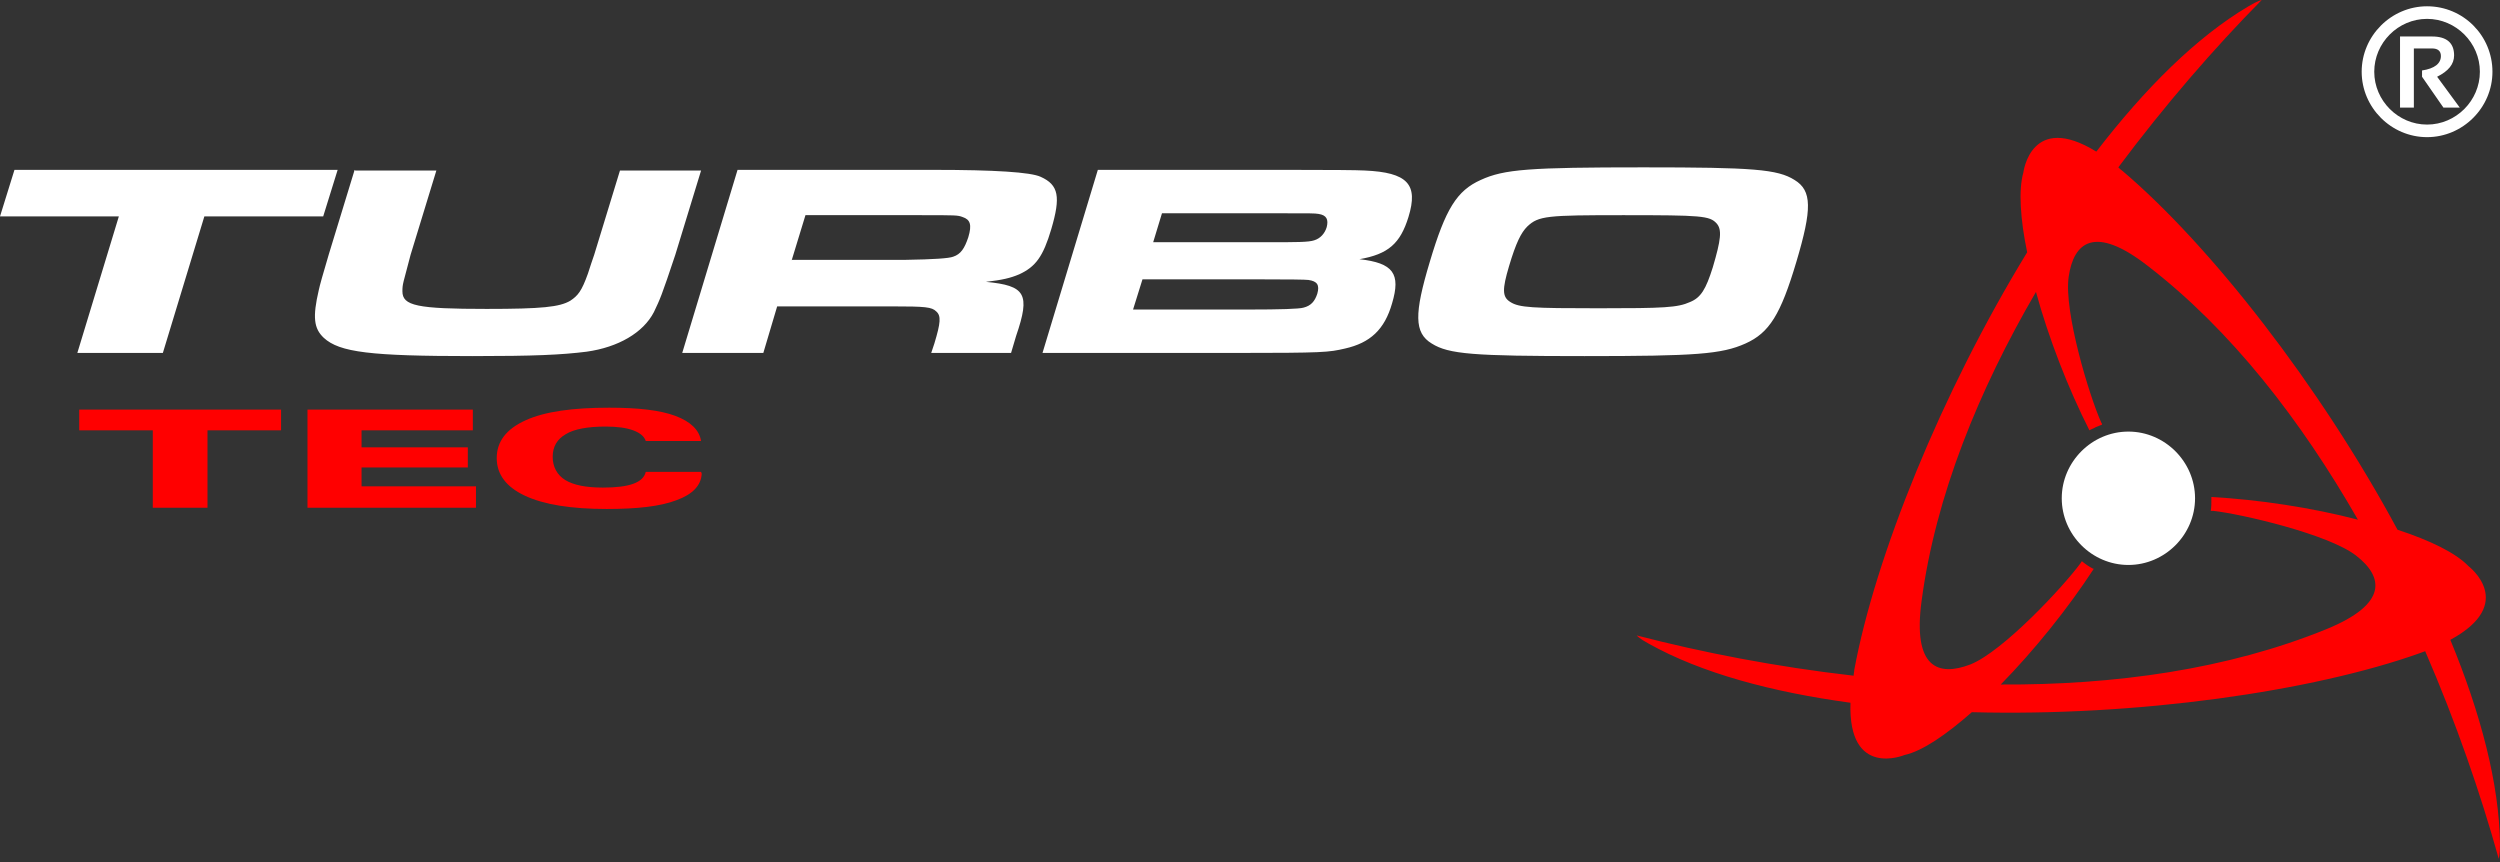 <svg width="200" height="69" viewBox="0 0 200 69" fill="none" xmlns="http://www.w3.org/2000/svg">
<rect x="0" y="0" width="200" height="69" fill="#333333" stroke="none"/>
<path fill-rule="evenodd" clip-rule="evenodd" d="M129.879 17.213C136.117 17.213 136.771 17.264 137.324 17.868C137.777 18.371 137.676 19.176 137.022 21.391C136.469 23.152 136.066 23.807 135.211 24.159C134.205 24.612 133.149 24.662 127.867 24.662C122.586 24.662 121.529 24.612 120.825 24.159C120.171 23.756 120.171 23.152 120.724 21.29C121.278 19.428 121.68 18.623 122.183 18.119C123.089 17.264 123.742 17.213 129.879 17.213ZM131.489 13.388C122.334 13.388 120.322 13.539 118.461 14.395C116.549 15.25 115.644 16.71 114.386 20.938C113.129 25.115 113.129 26.625 114.537 27.481C115.895 28.337 117.857 28.488 126.761 28.488C135.664 28.488 137.726 28.337 139.638 27.481C141.549 26.625 142.455 25.166 143.712 20.938C144.97 16.71 144.97 15.25 143.561 14.395C142.203 13.539 140.241 13.388 131.489 13.388ZM90.644 24.763L91.398 22.347H100.604C103.119 22.347 104.477 22.364 104.678 22.397C105.382 22.498 105.583 22.8 105.382 23.505C105.181 24.109 104.879 24.461 104.276 24.612C103.94 24.713 102.465 24.763 99.849 24.763H90.644ZM92.254 19.378L92.958 17.062H102.113C105.03 17.062 105.131 17.062 105.483 17.113C106.137 17.213 106.288 17.566 106.137 18.17C105.986 18.673 105.634 19.076 105.131 19.227C104.678 19.378 103.722 19.378 101.408 19.378H92.254ZM83.4 28.236H98.743C105.936 28.236 106.288 28.186 107.596 27.884C109.608 27.431 110.765 26.374 111.368 24.26C112.072 21.894 111.469 21.038 108.753 20.736C111.066 20.334 112.022 19.478 112.676 17.364C113.481 14.747 112.626 13.791 109.155 13.64C108.518 13.606 106.522 13.589 103.169 13.589H87.827L83.4 28.236ZM63.33 20.837L64.437 17.213H73.591C76.509 17.213 76.61 17.213 77.012 17.364C77.616 17.566 77.767 17.968 77.465 18.975C77.163 19.881 76.861 20.334 76.257 20.535C75.922 20.669 74.665 20.753 72.485 20.787H63.33V20.837ZM54.578 28.236H61.066L62.173 24.511H71.378C74.044 24.511 74.547 24.562 74.899 24.914C75.302 25.266 75.251 25.82 74.749 27.481L74.497 28.236H80.885L81.288 26.877C82.445 23.505 82.042 22.85 78.873 22.548C80.181 22.397 80.835 22.246 81.539 21.945C82.847 21.34 83.451 20.535 84.105 18.321C84.859 15.754 84.708 14.797 83.249 14.143C82.445 13.774 79.594 13.589 74.698 13.589H59.004L54.578 28.236ZM28.37 13.589L26.308 20.334C25.838 21.911 25.57 22.867 25.503 23.203C25 25.367 25.101 26.273 25.905 27.028C27.163 28.186 29.628 28.488 37.777 28.488C42.757 28.488 44.919 28.387 46.932 28.135C49.447 27.783 51.459 26.625 52.314 24.964C52.817 23.907 52.917 23.706 54.024 20.384L56.087 13.64H49.598L47.535 20.384C47.435 20.686 47.183 21.391 47.032 21.894C46.529 23.303 46.227 23.656 45.624 24.058C44.769 24.562 43.36 24.713 38.934 24.713C33.35 24.713 32.193 24.461 32.193 23.303C32.193 22.699 32.243 22.699 32.847 20.384L34.91 13.64H28.421L28.37 13.589ZM1.157 13.589L0 17.314H9.507L6.187 28.236H13.028L16.348 17.314H25.855L27.012 13.589H1.157Z" fill="white"/>
<path fill-rule="evenodd" clip-rule="evenodd" d="M170.272 34.527C173.189 34.527 175.604 36.943 175.604 39.862C175.604 42.782 173.189 45.197 170.272 45.197C167.354 45.197 164.94 42.782 164.94 39.862C164.94 36.943 167.354 34.527 170.272 34.527Z" fill="white"/>
<path fill-rule="evenodd" clip-rule="evenodd" d="M167.505 45.499C165.443 48.67 162.726 52.043 160.06 54.761C169.165 54.811 178.219 53.553 186.117 50.331C191.046 48.318 190.694 46.154 188.481 44.443C186.268 42.731 179.326 41.121 177.062 40.869H176.861C176.911 40.567 176.911 40.265 176.911 39.913V39.762C180.684 39.963 184.96 40.617 188.632 41.574C184.105 33.672 178.521 26.424 171.781 21.24C167.555 17.968 165.895 19.378 165.493 22.146C165.091 24.914 167.153 31.709 168.109 33.823C168.159 33.873 168.159 33.923 168.159 33.974C168.058 34.024 168.008 34.024 167.907 34.074C167.807 34.125 167.757 34.125 167.656 34.175C167.505 34.276 167.304 34.326 167.153 34.427C165.443 31.054 163.883 27.028 162.877 23.354C158.3 31.205 154.829 39.711 153.722 48.117C153.018 53.402 155.03 54.157 157.646 53.15C160.262 52.093 165.091 46.909 166.449 45.047C166.499 44.996 166.499 44.946 166.549 44.896C166.851 45.147 167.153 45.349 167.455 45.499H167.505ZM157.746 56.975C155.684 58.787 153.773 60.096 152.364 60.398C152.364 60.398 147.837 62.31 148.038 56.22C141.75 55.364 136.117 53.855 131.891 51.489C131.137 51.086 130.936 50.835 130.936 50.835C136.167 52.194 142.103 53.351 148.29 54.056C148.29 53.905 148.34 53.754 148.34 53.603C150 44.594 155.282 31.457 162.173 20.183C161.62 17.515 161.469 15.2 161.871 13.791C161.871 13.791 162.475 8.909 167.706 12.13C171.579 7.097 175.704 2.97 179.879 0.503C180.634 0.05 180.936 0 180.936 0C177.113 3.876 173.189 8.405 169.467 13.388C169.567 13.489 169.668 13.589 169.819 13.69C176.811 19.629 185.563 30.803 191.801 42.379C194.416 43.235 196.479 44.241 197.485 45.298C197.485 45.298 201.408 48.268 196.026 51.187C198.441 57.025 199.95 62.713 200 67.545C200 68.4 199.899 68.702 199.899 68.702C198.441 63.468 196.479 57.78 194.014 52.093C193.863 52.143 193.763 52.194 193.612 52.244C185.01 55.314 170.976 57.327 157.746 56.975Z" fill="#FF0000"/>
<path fill-rule="evenodd" clip-rule="evenodd" d="M56.137 37.9C56.087 38.856 55.382 39.56 54.125 40.014C52.817 40.517 50.956 40.718 48.541 40.718C45.674 40.718 43.511 40.366 42.002 39.661C40.493 38.956 39.738 37.95 39.738 36.641C39.738 35.333 40.493 34.326 42.052 33.621C43.612 32.917 45.825 32.615 48.742 32.615C51.056 32.615 52.817 32.816 54.024 33.269C55.231 33.722 55.936 34.376 56.087 35.282H51.66C51.559 34.93 51.207 34.628 50.654 34.427C50.101 34.225 49.396 34.125 48.441 34.125C47.032 34.125 45.926 34.326 45.272 34.729C44.567 35.131 44.215 35.735 44.215 36.541C44.215 37.346 44.567 38 45.221 38.403C45.875 38.806 46.881 39.007 48.239 39.007C49.296 39.007 50.101 38.906 50.654 38.705C51.207 38.504 51.559 38.202 51.66 37.748H56.087L56.137 37.9ZM24.598 40.617V32.766H37.827V34.427H28.924V35.786H37.425V37.396H28.924V38.906H38.078V40.617H24.598ZM12.223 40.617V34.427H6.338V32.766H22.485V34.427H16.6V40.617H12.173H12.223Z" fill="#FF0000"/>
<path fill-rule="evenodd" clip-rule="evenodd" d="M194.165 1.51C196.479 1.51 198.39 3.423 198.39 5.738C198.39 8.053 196.479 9.966 194.165 9.966C191.851 9.966 189.94 8.053 189.94 5.738C189.94 3.423 191.851 1.51 194.165 1.51ZM194.165 0.503C197.082 0.503 199.396 2.869 199.396 5.738C199.396 8.607 197.032 10.972 194.165 10.972C191.298 10.972 188.934 8.607 188.934 5.738C188.934 2.869 191.298 0.503 194.165 0.503ZM192.002 8.607V2.919H194.567C195.724 2.919 196.328 3.423 196.328 4.429C196.328 5.134 195.875 5.687 194.97 6.14L196.781 8.607H195.473L193.763 6.14V5.637C194.769 5.486 195.272 5.083 195.272 4.479C195.272 4.077 195.02 3.876 194.567 3.876H193.109V8.607H192.002Z" fill="white"/>
</svg>
